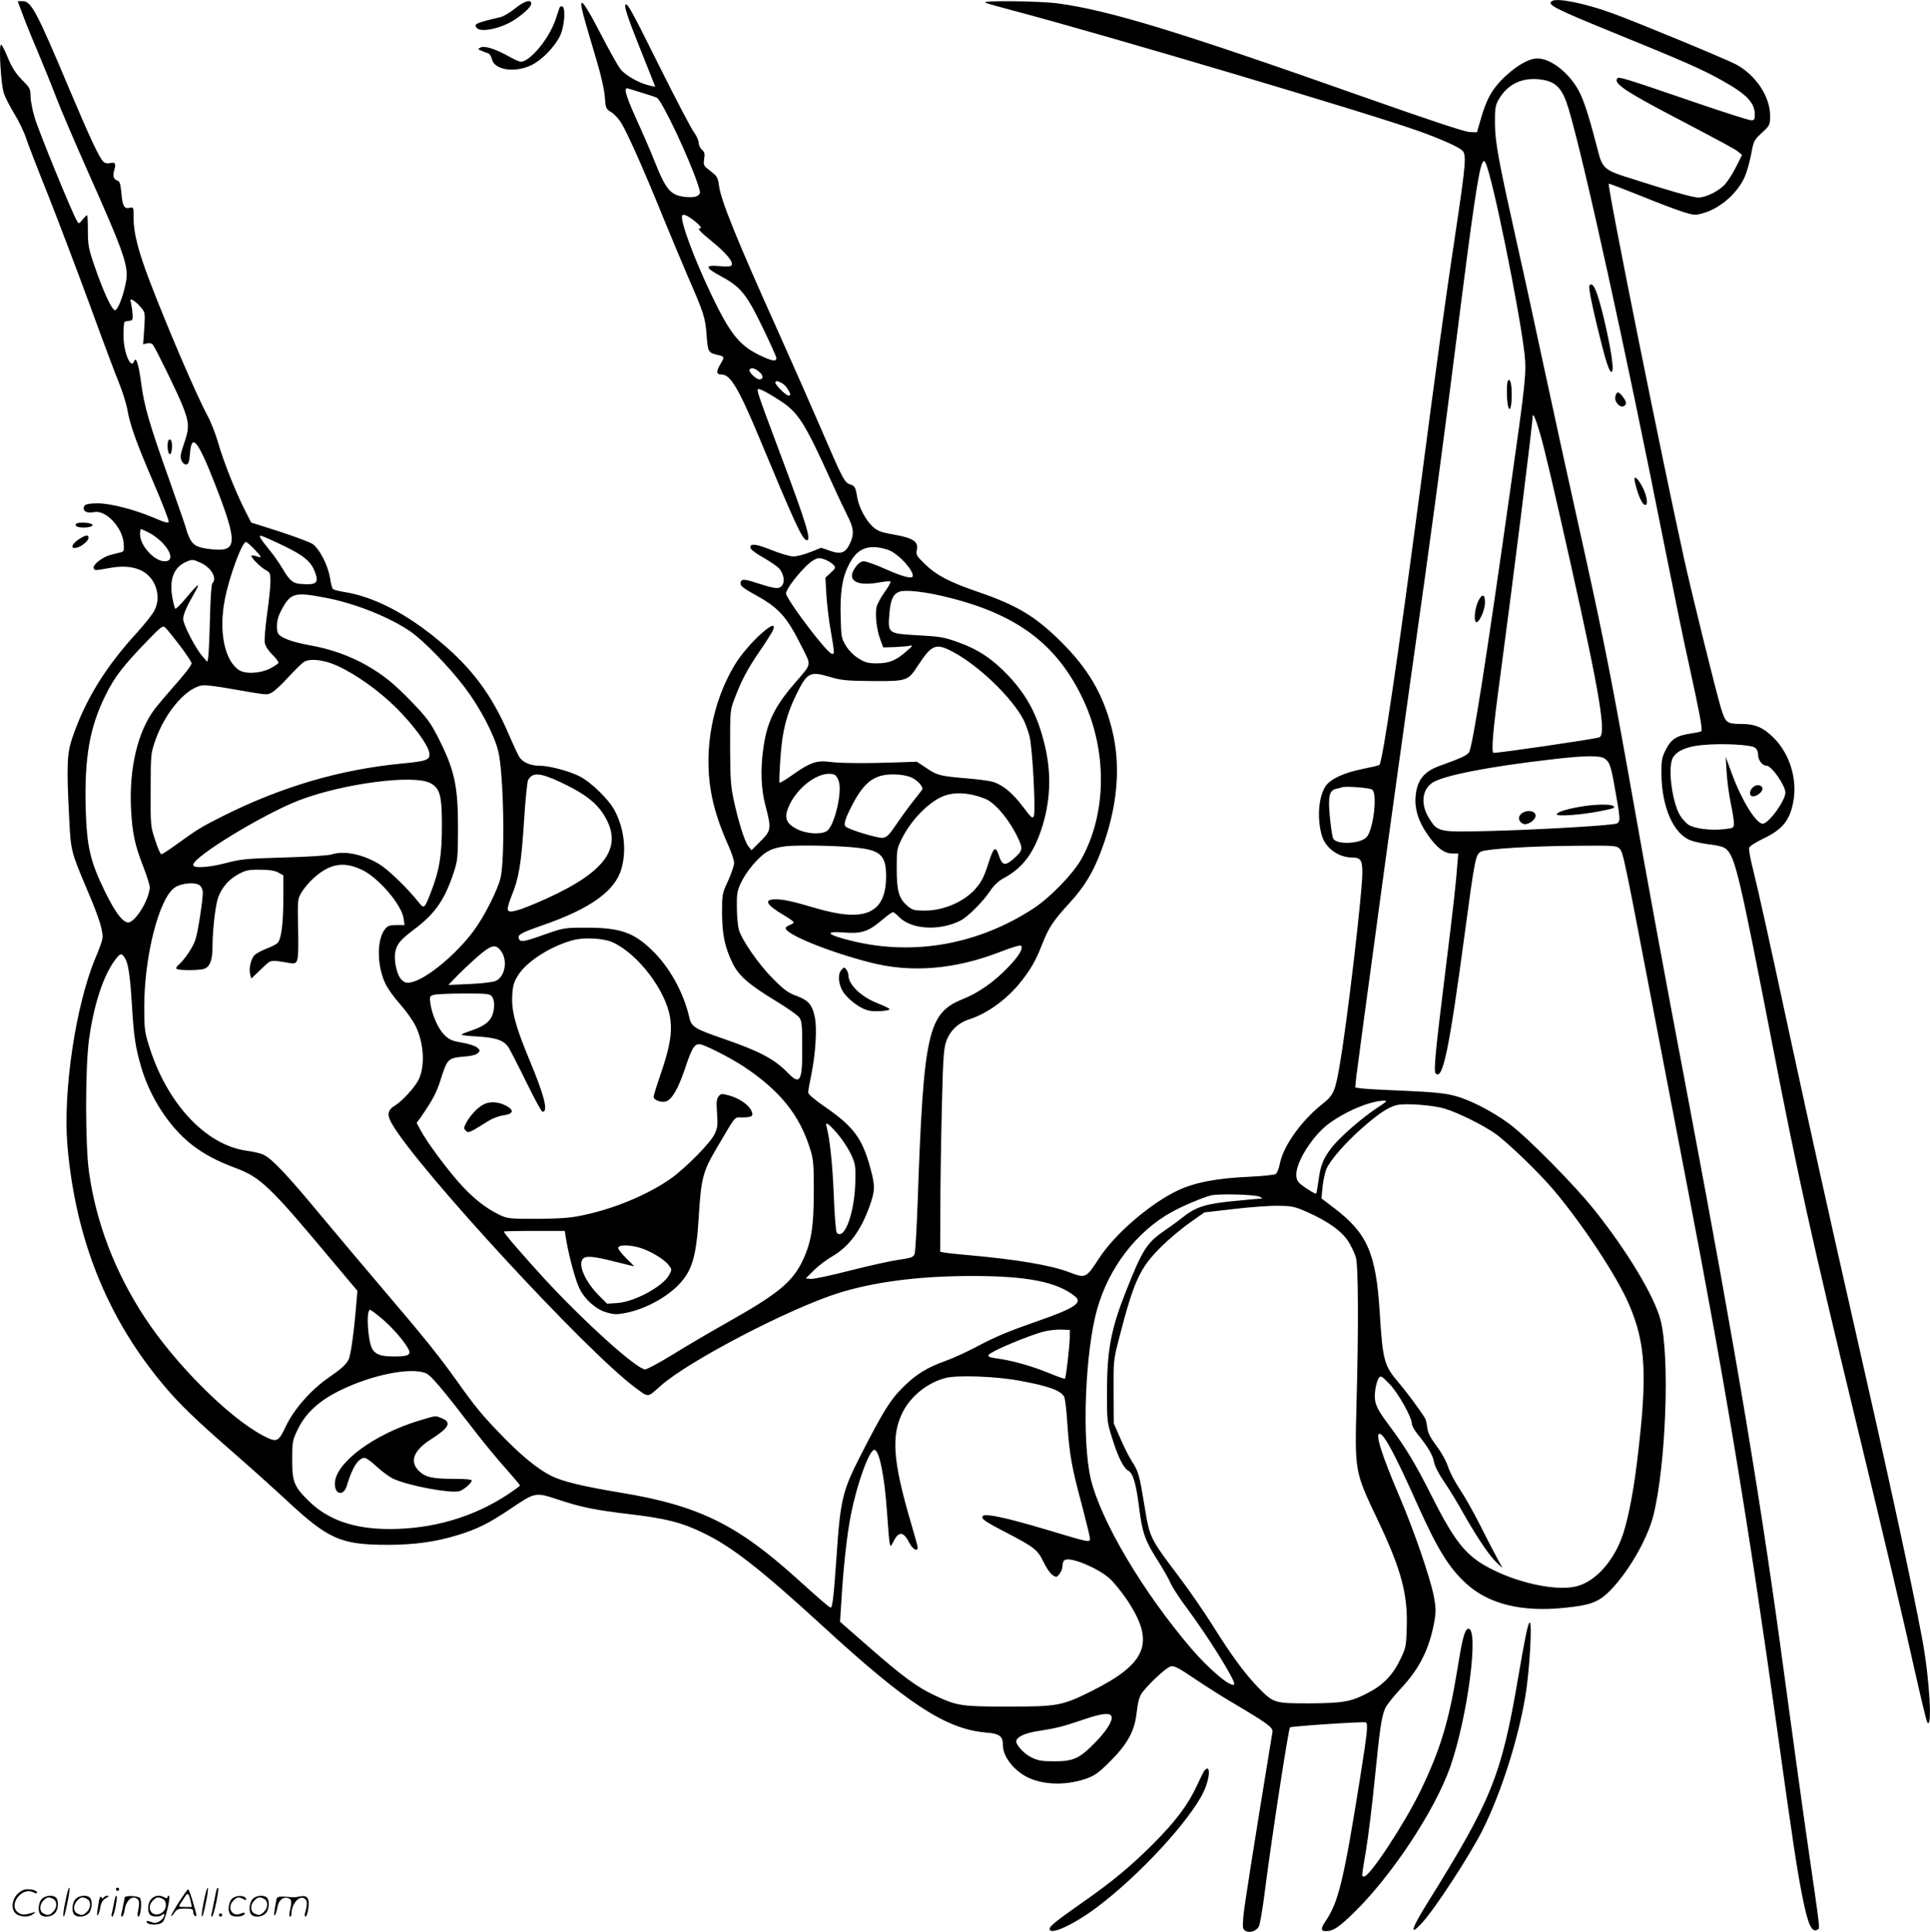 <?xml version="1.0" encoding="UTF-8"?>
<svg xmlns="http://www.w3.org/2000/svg" version="1.0" viewBox="0 0 1198.814 1200.153" preserveAspectRatio="xMidYMid meet">
  <g transform="translate(-0.005,1200.711) scale(0.1,-0.1)" fill="#000000" stroke="none">
    <path d="M9641 12001 c-34 -22 8 -44 365 -190 455 -185 573 -237 698 -308 147 -83 196 -135 196 -208 0 -30 -3 -35 -23 -35 -13 0 -170 50 -348 111 -437 150 -472 160 -482 150 -29 -29 47 -81 353 -241 316 -166 375 -198 399 -217 l22 -18 -35 -70 c-19 -39 -49 -86 -66 -107 -37 -45 -121 -88 -171 -88 -34 0 -175 40 -464 133 -110 35 -134 57 -155 141 -50 195 -84 307 -113 368 -56 121 -179 222 -267 222 -51 0 -123 -40 -199 -110 -78 -73 -115 -135 -151 -259 l-26 -90 -45 2 c-29 0 -253 75 -659 218 -1151 407 -1580 538 -1900 581 -113 15 -475 19 -450 5 8 -5 87 -27 175 -50 578 -153 2204 -636 2520 -749 131 -47 242 -96 267 -119 28 -25 24 -77 -41 -511 -65 -429 -112 -773 -220 -1597 -140 -1057 -233 -1691 -253 -1710 -2 -3 -49 -14 -104 -25 -119 -24 -201 -63 -231 -108 -43 -66 -53 -198 -23 -304 22 -78 102 -137 186 -138 57 0 67 -16 66 -103 -3 -140 -92 -902 -138 -1172 -30 -179 -39 -201 -112 -258 -131 -105 -242 -262 -262 -369 -6 -29 -17 -58 -25 -64 -8 -6 -84 -14 -172 -18 -197 -9 -332 -35 -438 -85 -170 -81 -388 -268 -486 -418 -84 -129 -84 -129 -192 -88 -115 43 -324 78 -627 105 -69 6 -135 13 -147 16 l-23 4 1 258 c0 141 4 421 9 622 7 298 11 375 25 420 22 70 74 122 147 145 109 35 228 121 312 224 67 83 98 136 140 243 39 101 68 145 171 257 91 100 141 183 190 309 107 279 131 537 71 773 -54 213 -146 371 -315 539 -160 159 -274 227 -519 311 -175 60 -256 103 -324 169 -56 54 -59 60 -53 92 10 51 -22 72 -142 94 -82 14 -102 22 -133 50 -41 37 -85 120 -95 179 -11 67 -15 73 -45 83 -36 13 -45 32 -183 352 -58 135 -178 407 -267 605 -256 569 -354 812 -364 900 -4 36 -12 55 -29 70 -13 11 -34 28 -47 38 -19 16 -21 25 -16 58 5 32 2 42 -14 56 -11 10 -20 29 -20 43 0 14 -14 45 -31 68 -17 23 -111 203 -209 399 -180 362 -203 403 -215 391 -9 -9 14 -80 87 -263 33 -82 69 -172 79 -198 l19 -49 -32 7 c-62 12 -155 64 -184 103 -16 20 -72 120 -124 221 -96 185 -130 231 -116 156 7 -37 32 -123 101 -355 20 -69 40 -157 42 -197 5 -69 7 -73 39 -92 18 -11 45 -39 60 -63 38 -59 144 -297 263 -591 55 -134 125 -301 156 -373 97 -222 106 -251 114 -357 7 -103 11 -111 61 -123 52 -12 52 -12 25 -59 -29 -48 -26 -65 10 -65 52 0 106 -92 231 -392 214 -515 265 -627 292 -636 36 -11 5 91 -168 553 -137 366 -143 385 -129 385 16 0 69 -29 142 -77 105 -69 149 -139 304 -482 41 -91 88 -191 104 -222 41 -79 46 -116 21 -173 -29 -64 -56 -75 -126 -51 l-55 19 -68 -27 c-38 -15 -85 -27 -105 -27 -20 0 -81 18 -136 40 -99 40 -136 43 -130 12 2 -9 36 -35 76 -57 40 -23 84 -52 98 -66 33 -33 42 -89 19 -113 -20 -20 -41 -17 -157 20 -81 27 -98 25 -98 -6 0 -13 24 -31 78 -61 162 -88 207 -138 307 -339 55 -110 59 -93 -50 -219 -124 -144 -172 -242 -194 -406 -18 -130 -14 -249 14 -354 37 -141 36 -154 -31 -220 l-56 -56 -19 24 c-23 28 -61 148 -91 286 -19 87 -22 131 -23 330 0 229 0 230 29 305 42 111 81 184 151 286 35 50 70 106 80 123 64 124 -151 -66 -234 -207 -136 -229 -190 -519 -145 -781 17 -102 53 -213 108 -336 20 -44 36 -93 36 -109 0 -16 -17 -65 -37 -110 -37 -80 -38 -83 -38 -201 1 -135 17 -212 66 -313 38 -77 102 -133 274 -237 66 -40 128 -84 139 -98 16 -22 19 -45 19 -183 2 -214 -13 -241 -88 -163 -84 86 -172 133 -390 209 -196 68 -210 76 -225 143 -36 153 -124 310 -232 413 -113 109 -198 138 -403 138 -139 0 -141 0 -261 -42 -133 -47 -152 -50 -161 -26 -9 24 12 36 150 84 294 102 448 212 487 350 33 113 17 251 -42 362 -37 70 -147 177 -219 213 -63 32 -187 65 -246 65 -57 0 -104 20 -127 54 -9 15 -39 79 -66 142 -105 244 -228 410 -430 578 -204 171 -408 276 -589 305 -36 6 -68 14 -73 19 -5 5 -13 35 -18 68 -13 81 -66 183 -109 212 -19 12 -113 47 -208 78 l-173 55 -44 87 c-58 117 -129 296 -162 412 -15 52 -44 126 -65 165 -70 129 -254 560 -360 838 -70 183 -99 298 -99 386 0 72 0 73 -24 67 -34 -8 -45 10 -52 92 -5 56 -11 73 -24 77 -25 8 -31 28 -20 66 12 40 5 51 -26 43 -14 -4 -31 -1 -40 7 -25 21 -83 144 -213 452 -205 487 -237 547 -291 547 l-30 0 27 -72 c14 -40 57 -147 96 -238 38 -91 91 -221 117 -290 26 -69 113 -271 192 -450 236 -530 260 -600 239 -702 -18 -89 -50 -168 -67 -168 -19 0 -73 118 -127 275 -37 108 -41 130 -41 218 0 53 -2 97 -5 97 -3 0 -16 -12 -28 -27 -22 -27 -23 -28 -35 -8 -28 44 -240 563 -263 643 -14 46 -25 106 -25 132 0 44 -4 52 -54 102 -40 41 -61 75 -87 136 -18 45 -37 82 -42 82 -16 0 -1 -248 17 -302 9 -27 39 -84 66 -129 27 -44 59 -110 71 -147 12 -37 75 -200 140 -362 64 -162 180 -468 258 -680 77 -212 158 -428 180 -481 21 -52 44 -124 51 -160 17 -100 54 -205 162 -456 55 -128 98 -239 96 -247 -2 -11 -24 -5 -96 26 -115 49 -266 88 -342 88 -71 0 -90 -7 -90 -30 0 -23 24 -32 67 -24 71 13 173 -95 181 -192 4 -44 2 -53 -14 -57 -11 -3 -41 -10 -67 -17 -51 -14 -112 -61 -105 -82 6 -16 5 -16 102 1 137 25 236 -12 277 -103 24 -53 24 -110 -1 -160 -11 -23 -60 -85 -109 -139 -197 -215 -322 -419 -402 -654 -33 -98 -36 -172 -19 -503 10 -199 12 -205 110 -437 79 -185 105 -269 95 -313 -3 -16 -21 -65 -40 -109 -124 -293 -205 -832 -176 -1171 50 -580 247 -1072 599 -1490 98 -117 203 -218 442 -426 102 -89 241 -214 310 -278 269 -252 345 -286 640 -286 162 0 301 19 435 61 123 38 190 72 325 162 155 105 155 105 297 58 145 -48 230 -65 448 -91 219 -26 316 -50 443 -111 181 -85 360 -224 747 -579 532 -489 770 -644 1017 -666 89 -7 108 -22 108 -82 0 -71 76 -164 167 -203 102 -43 238 -43 360 2 47 18 74 38 143 108 107 108 149 187 161 303 5 50 15 90 28 111 30 48 154 165 183 172 21 5 49 -9 149 -77 68 -46 180 -117 249 -157 204 -121 238 -146 234 -173 -122 -746 -176 -1087 -181 -1149 -5 -71 -4 -78 15 -88 26 -14 67 0 82 29 6 12 23 108 36 213 42 330 147 1013 157 1023 7 7 455 37 470 31 16 -6 11 -58 -34 -340 -101 -636 -135 -777 -214 -893 -32 -46 -32 -64 -1 -64 47 0 80 22 174 113 237 231 505 637 600 907 110 314 183 882 109 858 -20 -7 -35 -67 -67 -266 -51 -311 -105 -488 -225 -737 -99 -205 -316 -535 -351 -535 -17 0 -19 -18 11 162 14 84 39 286 55 450 32 317 41 377 64 432 8 19 52 75 99 125 117 125 178 250 208 423 9 56 8 82 -5 150 -24 119 -122 404 -211 613 -112 262 -154 395 -126 395 28 0 98 -132 237 -443 124 -276 194 -390 304 -490 140 -126 344 -176 610 -148 149 15 202 33 263 89 118 110 248 329 287 484 78 314 103 984 45 1213 -38 148 -206 428 -411 685 -126 158 -415 450 -527 534 -107 79 -248 152 -343 176 -60 16 -135 23 -314 31 -129 5 -250 12 -269 15 l-33 5 6 62 c7 59 56 424 181 1342 30 220 102 735 159 1145 128 903 194 1400 281 2085 106 841 140 1069 164 1113 7 13 10 13 19 -4 41 -79 211 -913 242 -1188 12 -114 7 -165 -86 -821 -153 -1084 -237 -1617 -259 -1651 -13 -20 -48 -36 -181 -84 -99 -35 -142 -89 -151 -190 -7 -75 16 -152 70 -231 56 -84 107 -124 156 -124 l39 0 -5 -60 c-8 -114 -24 -261 -73 -655 -65 -525 -76 -638 -62 -652 44 -44 84 149 182 882 61 455 66 480 100 497 37 17 309 34 592 36 236 2 248 1 268 -18 23 -23 29 -55 225 -1080 70 -363 158 -822 196 -1020 237 -1231 382 -2109 559 -3380 96 -688 123 -869 156 -1032 35 -176 58 -225 94 -203 15 10 20 -30 -64 550 -36 250 -99 709 -141 1020 -144 1074 -293 1969 -594 3565 -175 925 -243 1295 -376 2045 -118 660 -168 908 -320 1590 -57 256 -147 668 -200 915 -53 248 -129 599 -170 780 -117 525 -138 636 -139 755 -1 85 3 112 18 140 57 107 157 153 282 131 83 -15 121 -58 157 -178 96 -320 358 -1514 596 -2716 56 -280 125 -620 156 -755 61 -278 82 -389 73 -397 -3 -4 -34 -10 -67 -15 -85 -12 -121 -35 -153 -99 -25 -48 -28 -66 -28 -145 1 -211 74 -380 183 -420 23 -9 77 -20 120 -25 52 -6 86 -16 99 -28 56 -50 82 -159 283 -1193 167 -859 250 -1235 525 -2370 186 -770 284 -1185 370 -1570 34 -151 66 -282 70 -290 35 -63 16 273 -31 520 -62 333 -212 1023 -424 1954 -148 650 -271 1207 -391 1761 -144 668 -201 925 -234 1057 -17 66 -28 128 -25 138 4 11 39 34 83 55 127 60 172 117 193 242 22 137 -26 289 -123 386 -65 65 -115 87 -205 87 -87 0 -95 7 -123 98 -28 91 -180 705 -229 927 -139 628 -479 2320 -468 2331 2 2 91 -32 198 -75 107 -44 227 -89 266 -101 68 -21 75 -21 125 -6 104 30 208 121 255 223 13 29 31 92 40 140 16 85 17 89 67 135 51 48 51 48 51 110 -1 118 -91 251 -213 316 -65 34 -625 266 -767 317 -167 61 -344 97 -374 76z m-5651 -571 c41 -12 82 -26 90 -30 31 -15 201 -375 255 -539 17 -53 17 -55 -1 -69 -13 -9 -35 -12 -71 -9 -99 10 -125 40 -201 232 -22 55 -72 171 -112 258 -66 147 -79 196 -47 184 6 -2 46 -14 87 -27z m340 -809 c19 -17 29 -30 23 -31 -26 0 -11 -17 72 -85 88 -72 132 -126 119 -146 -5 -8 -28 -10 -75 -5 -94 8 -91 -9 11 -64 119 -64 157 -110 255 -313 46 -95 85 -181 87 -192 4 -28 -29 -22 -115 21 -117 59 -175 134 -287 367 -109 228 -195 461 -183 494 6 16 43 -3 93 -46z m-3455 -523 c27 -32 27 -34 21 -131 l-7 -99 24 6 c15 3 29 1 36 -8 17 -20 154 -301 184 -377 43 -107 44 -140 11 -235 -24 -70 -26 -86 -16 -109 8 -17 19 -25 30 -23 13 2 18 17 22 67 10 131 49 83 155 -188 142 -365 140 -422 -13 -407 -92 9 -120 22 -143 67 -10 21 -19 43 -19 49 0 5 -47 142 -104 303 -130 365 -161 471 -180 621 -15 111 -31 161 -43 129 -20 -55 -66 57 -66 159 0 43 3 81 6 85 4 3 17 6 29 7 20 1 23 6 22 36 -1 19 -5 50 -9 69 -7 31 -7 33 12 22 12 -6 33 -25 48 -43z m3841 -401 c27 -23 27 -47 0 -47 -19 0 -68 48 -61 60 10 16 32 11 61 -13z m137 -68 c13 -6 31 -23 40 -39 20 -34 21 -40 4 -40 -17 0 -89 74 -81 83 9 9 9 9 37 -4z m4712 -312 c30 -102 82 -325 190 -807 184 -823 225 -1070 178 -1084 -38 -12 -614 -96 -655 -96 -17 0 -5 139 42 485 77 575 199 1550 200 1605 1 28 20 -17 45 -103z m-8644 -617 c114 -59 183 -180 102 -180 -64 0 -153 97 -153 167 0 18 2 33 5 33 3 0 24 -9 46 -20z m844 -85 c124 -61 166 -96 191 -160 26 -70 12 -83 -86 -76 -50 3 -71 21 -114 94 -21 35 -58 89 -83 118 -24 30 -49 62 -54 72 -9 17 -8 18 13 12 12 -4 73 -31 133 -60z m-187 -18 c49 -50 52 -60 16 -46 -15 5 -29 7 -32 4 -8 -8 58 -74 91 -91 24 -13 27 -20 27 -69 0 -30 -9 -121 -21 -202 -11 -81 -18 -163 -14 -181 4 -20 22 -48 46 -71 21 -21 39 -44 39 -50 0 -6 -23 -22 -52 -37 -62 -31 -153 -36 -193 -10 -90 59 -127 239 -89 436 26 139 107 360 132 360 4 0 27 -19 50 -43z m3953 -12 c61 -31 139 -118 139 -155 0 -22 -58 -8 -166 40 -62 28 -124 50 -138 50 -15 0 -33 -11 -45 -27 -71 -89 -8 -133 149 -103 29 5 56 7 61 5 4 -3 -12 -33 -36 -66 -24 -33 -47 -76 -51 -96 -9 -49 2 -141 24 -199 l18 -49 70 2 c38 2 80 5 94 8 22 5 21 1 -15 -30 -68 -61 -112 -79 -187 -79 -56 0 -74 5 -114 30 -30 18 -60 48 -79 78 -28 47 -30 56 -33 172 -5 160 9 252 51 333 41 83 94 115 173 108 29 -3 67 -13 85 -22z m-398 -58 c18 -8 38 -22 46 -31 13 -15 11 -20 -19 -47 l-33 -31 6 -106 c4 -59 15 -159 27 -222 24 -140 25 -151 5 -144 -35 14 -256 304 -282 370 -10 26 115 181 172 212 26 15 39 15 78 -1z m-3887 -16 c66 -30 105 -96 73 -128 -6 -6 -12 -91 -15 -224 -3 -118 -8 -225 -11 -239 l-5 -25 -33 38 c-41 47 -118 196 -117 228 0 29 19 73 68 159 44 75 29 67 -52 -30 -31 -38 -61 -67 -65 -65 -4 3 -12 36 -19 73 -19 112 10 184 85 218 39 17 42 17 91 -5z m4650 -217 c424 -106 669 -291 829 -626 154 -322 151 -713 -8 -998 -52 -92 -191 -236 -295 -305 -343 -225 -744 -297 -1127 -204 -155 37 -183 63 -55 53 107 -9 153 5 232 72 35 30 68 54 74 54 6 0 21 -12 35 -26 75 -82 255 -93 387 -25 46 24 142 121 185 187 21 31 49 58 79 74 117 63 183 148 235 300 58 173 66 347 23 526 -44 185 -108 307 -226 433 -96 102 -188 164 -312 208 -86 31 -113 36 -245 43 -192 11 -192 11 -183 130 7 89 22 124 59 140 36 16 170 1 313 -36z m-3871 -1 c178 -34 388 -117 520 -206 84 -57 245 -222 343 -352 94 -124 183 -295 207 -395 34 -142 43 -665 14 -788 -18 -75 -102 -241 -167 -328 -110 -149 -298 -303 -390 -320 -26 -5 -38 -2 -57 16 -29 27 -49 114 -40 170 9 52 31 78 121 146 125 94 186 181 240 344 27 81 28 93 29 280 0 269 -21 365 -128 574 -43 84 -68 117 -154 207 -119 123 -179 171 -288 234 -105 59 -223 101 -354 124 -111 20 -184 48 -195 76 -12 32 -6 87 15 128 62 122 83 129 284 90z m-909 -295 c41 -54 74 -104 74 -111 0 -14 -39 -64 -131 -168 -36 -41 -79 -92 -96 -114 -107 -140 -162 -370 -149 -625 8 -149 23 -221 76 -357 22 -56 40 -114 40 -127 0 -64 -70 -189 -120 -216 -35 -19 -85 40 -156 184 -95 195 -115 282 -122 529 -7 312 25 494 122 692 57 116 110 185 269 349 75 78 88 87 102 76 9 -8 50 -58 91 -112z m4800 -39 c161 -84 372 -287 443 -426 11 -23 28 -68 36 -100 18 -67 39 -460 27 -494 -8 -20 -14 -15 -70 59 -63 83 -120 130 -181 151 -19 6 -87 16 -150 21 -183 16 -198 19 -264 64 l-62 41 -115 -4 c-191 -7 -361 -6 -427 3 -79 11 -124 -5 -229 -80 -42 -30 -79 -52 -82 -49 -3 2 0 74 6 159 12 167 38 268 103 398 62 125 82 136 196 102 80 -24 105 -26 273 -28 215 -1 220 0 285 101 82 125 109 136 211 82z m-3821 -88 c118 -54 262 -157 370 -265 104 -105 191 -222 201 -273 9 -46 -12 -55 -167 -69 -384 -37 -747 -143 -1111 -325 -134 -67 -165 -86 -289 -176 -48 -35 -91 -63 -97 -63 -5 0 -23 39 -38 88 -29 86 -29 90 -28 312 0 219 1 227 28 305 64 186 206 345 307 345 20 0 90 -9 156 -21 241 -42 231 -41 262 -24 16 8 62 51 103 96 40 44 84 87 98 95 38 22 124 12 205 -25z m8803 -507 c14 -9 22 -24 22 -42 0 -37 26 -72 54 -72 30 0 116 -123 116 -167 0 -50 -104 -193 -141 -193 -41 0 -131 146 -190 307 l-40 108 6 -95 c3 -52 14 -137 25 -189 11 -52 20 -109 20 -126 0 -32 -1 -32 -59 -39 -86 -10 -186 3 -224 28 -17 12 -41 39 -53 60 -51 90 -76 307 -41 359 28 43 90 68 186 76 118 11 290 2 319 -15z m-930 -70 c31 -22 39 -44 67 -208 35 -197 35 -193 -22 -200 -99 -13 -538 -37 -783 -42 -293 -7 -301 -5 -353 79 -54 86 -45 178 21 222 67 44 352 100 737 144 210 25 304 26 333 5z m-6480 -149 c159 -76 231 -135 281 -232 98 -193 -34 -346 -449 -521 -115 -48 -158 -58 -166 -37 -3 8 8 47 24 87 45 108 60 200 77 463 8 130 20 245 25 255 27 51 74 48 208 -15z m1696 49 c8 -3 20 -21 26 -40 23 -68 -27 -277 -73 -309 -35 -24 -124 -19 -184 10 -67 34 -82 67 -59 129 51 133 203 243 290 210z m492 -25 c30 -18 54 -46 54 -63 0 -3 -21 -31 -47 -63 -26 -32 -75 -98 -109 -148 -52 -77 -65 -90 -92 -93 -30 -3 -205 50 -228 69 -16 13 -5 49 40 136 80 153 147 197 284 188 41 -3 76 -12 98 -26z m-3001 -28 c58 -32 70 -76 70 -261 0 -184 -15 -277 -65 -407 -44 -115 -45 -115 -82 -68 -68 85 -176 189 -232 227 -102 66 -225 93 -306 67 -20 -7 -150 -15 -295 -19 -235 -7 -269 -10 -359 -34 -111 -29 -206 -35 -206 -12 0 50 433 314 657 401 274 105 716 163 818 106z m5849 -40 c32 -27 8 -236 -32 -291 -34 -45 -189 -54 -211 -12 -5 9 -14 67 -20 128 -13 130 -5 171 37 180 15 3 32 8 37 10 23 9 175 -3 189 -15z m-2482 -32 c29 -6 69 -20 88 -29 63 -33 147 -137 196 -245 29 -62 26 -74 -31 -124 -52 -45 -70 -41 -90 20 -21 63 -33 55 -65 -46 -29 -89 -43 -116 -82 -161 -70 -79 -197 -134 -312 -134 -66 0 -78 3 -107 27 -55 47 -69 91 -69 232 0 118 1 126 31 186 61 124 179 241 272 271 53 16 102 17 169 3z m-704 -330 c136 -17 168 -52 166 -185 -4 -223 -134 -279 -439 -188 -140 41 -196 54 -247 54 -78 0 -59 -34 55 -101 31 -18 57 -37 57 -42 0 -4 -11 -12 -25 -17 -14 -5 -25 -14 -25 -19 0 -38 267 -147 520 -212 259 -68 532 -45 817 66 66 26 120 42 125 37 16 -16 -12 -64 -80 -134 -87 -91 -182 -158 -282 -198 -217 -88 -243 -204 -280 -1263 -6 -163 -14 -308 -19 -320 -8 -21 -20 -25 -97 -36 -49 -7 -185 -37 -303 -67 -117 -30 -227 -54 -245 -52 l-31 3 50 50 c28 28 81 68 118 89 100 59 173 156 227 306 36 98 37 130 6 241 -50 185 -104 257 -282 380 -65 45 -104 78 -104 89 0 10 9 61 20 113 26 129 36 288 21 356 -16 77 -40 104 -113 131 -52 19 -77 37 -144 104 -91 91 -198 245 -215 309 -6 23 -12 85 -12 137 -1 82 2 102 24 150 35 74 110 164 165 196 30 18 67 28 117 34 84 9 350 3 455 -11z m-3089 -136 c103 -49 247 -218 258 -302 l6 -41 -51 0 c-42 0 -54 -4 -71 -26 -51 -64 -50 -225 2 -336 13 -29 54 -87 91 -128 37 -41 80 -102 97 -136 53 -108 61 -252 18 -337 -25 -48 -100 -130 -145 -158 -48 -29 -52 -58 -18 -116 162 -279 1204 -1409 1508 -1635 88 -65 74 -66 161 11 178 156 794 477 1103 575 224 70 502 106 832 106 341 0 528 -37 638 -127 48 -38 -3 -73 -218 -148 -198 -69 -272 -100 -395 -165 -60 -32 -144 -70 -185 -85 -119 -42 -189 -85 -270 -165 -80 -79 -123 -149 -263 -422 -114 -223 -127 -276 -151 -633 -17 -244 -25 -315 -36 -315 -8 0 -58 43 -220 189 -365 329 -608 447 -1085 525 -234 39 -364 70 -432 105 -81 40 -188 128 -303 247 -124 128 -168 181 -280 339 -116 162 -201 268 -450 560 -108 127 -286 338 -396 470 -211 255 -305 354 -357 378 -18 9 -65 20 -105 25 -256 36 -498 297 -608 657 -25 80 -28 105 -28 235 0 315 91 673 188 742 40 30 135 37 159 13 9 -9 17 -28 17 -43 -1 -52 -29 -238 -45 -289 -14 -48 -69 -129 -108 -162 -9 -7 -14 -17 -11 -22 6 -10 116 -12 164 -3 42 9 60 51 60 141 1 106 17 248 34 301 22 64 67 117 130 150 43 23 63 27 131 26 56 0 90 -5 113 -17 l32 -18 0 -137 c0 -160 -12 -257 -35 -282 -9 -10 -43 -27 -76 -39 -33 -13 -66 -32 -74 -45 -20 -30 -29 -79 -21 -112 l7 -26 60 57 c66 63 52 60 174 40 59 -10 60 -5 57 205 -4 188 -4 190 21 233 14 24 46 62 70 84 104 96 190 111 306 56z m1561 -452 c154 -72 325 -297 352 -464 15 -93 0 -182 -57 -349 -25 -72 -45 -137 -45 -145 0 -19 44 -37 75 -29 37 9 78 79 120 205 41 123 57 151 89 151 28 0 193 -84 279 -141 224 -150 343 -299 409 -509 21 -68 23 -94 23 -265 0 -220 -16 -317 -70 -431 -64 -133 -155 -207 -470 -384 -110 -62 -264 -153 -343 -202 -78 -48 -153 -88 -165 -88 -50 0 -369 286 -619 556 -133 145 -258 289 -258 300 0 2 85 4 189 4 l189 0 11 -67 c18 -102 58 -248 82 -294 33 -66 102 -127 166 -145 47 -14 65 -14 117 -4 120 23 251 93 331 175 84 87 110 174 125 418 15 247 26 287 115 437 120 204 105 185 155 185 63 0 74 9 55 46 -20 37 -76 74 -138 91 -45 12 -50 11 -64 -7 -12 -16 -14 -38 -9 -103 5 -70 3 -91 -14 -128 -24 -54 -176 -209 -272 -278 -146 -103 -361 -192 -563 -232 -66 -14 -138 -18 -270 -19 -174 0 -182 1 -235 26 -88 43 -172 111 -256 208 -89 103 -191 243 -230 314 l-26 48 29 40 c66 95 95 149 118 222 45 141 45 141 159 151 36 3 66 11 75 21 15 15 14 18 -6 35 -13 10 -56 24 -95 30 -62 11 -78 18 -109 49 -38 38 -76 125 -86 197 -5 41 -4 43 23 51 16 4 100 8 187 8 145 0 160 -2 173 -19 18 -25 18 -77 0 -121 -17 -39 -57 -67 -131 -91 -27 -9 -54 -20 -58 -24 -4 -4 38 -9 95 -12 121 -7 169 -24 198 -70 11 -18 61 -115 110 -215 49 -101 94 -183 100 -183 37 0 12 99 -82 324 -88 212 -112 305 -106 402 4 61 10 81 38 125 54 84 198 176 334 214 72 21 198 14 256 -14z m-698 -52 c43 -58 26 -159 -33 -186 -15 -7 -87 -16 -160 -19 l-134 -6 55 57 c30 31 89 86 130 122 82 71 109 77 142 32z m-2337 -42 c22 -34 33 -109 45 -302 12 -193 21 -251 56 -374 55 -189 172 -371 311 -482 78 -61 157 -104 281 -150 148 -55 214 -118 573 -548 l179 -213 -6 -72 c-14 -176 -35 -329 -48 -354 -17 -33 -41 -55 -127 -115 -108 -75 -213 -195 -262 -298 -49 -103 -56 -106 -146 -59 -215 115 -546 447 -735 737 -182 279 -299 584 -343 898 -24 170 -24 649 0 825 30 218 90 399 163 495 31 41 38 43 59 12z m7777 -934 c-98 -65 -232 -183 -281 -246 -53 -69 -69 -111 -81 -204 -6 -42 -12 -79 -15 -81 -3 -3 -31 12 -63 34 -50 34 -57 44 -60 76 -7 78 98 246 199 322 104 78 258 143 343 145 27 1 22 -4 -42 -46z m424 -4 c83 -26 226 -96 308 -152 72 -49 272 -241 365 -351 181 -214 394 -537 469 -711 106 -246 116 -441 51 -975 -26 -216 -63 -396 -100 -488 -61 -155 -174 -269 -286 -292 -117 -25 -327 17 -498 99 -172 82 -241 164 -393 466 -102 202 -160 298 -262 435 -88 117 -99 147 -86 233 4 24 13 53 20 63 13 17 17 14 67 -37 54 -56 139 -207 139 -248 0 -11 16 -39 35 -63 64 -78 95 -132 102 -172 4 -24 27 -71 59 -118 30 -43 84 -131 120 -196 89 -157 165 -270 210 -312 l37 -35 -35 65 c-20 36 -68 130 -108 209 -40 79 -96 178 -125 220 -28 42 -60 103 -70 135 -12 36 -40 88 -72 130 -39 53 -54 81 -58 116 -3 25 -9 50 -13 56 -33 53 -120 170 -162 219 -93 108 -101 137 -120 440 -23 367 -77 490 -283 647 l-79 60 7 72 c4 39 15 89 24 111 25 56 116 161 224 256 97 85 158 127 210 140 54 14 227 1 303 -22z m-3771 -159 c26 -30 61 -84 79 -120 28 -60 31 -72 29 -165 -2 -193 -66 -376 -115 -327 -6 6 -14 103 -19 234 -8 197 -25 352 -45 427 -10 34 13 19 71 -49z m2620 -388 c20 -11 20 -11 0 -12 -11 0 -85 -7 -165 -15 -166 -16 -231 -36 -305 -94 -27 -22 -80 -61 -117 -86 -116 -80 -141 -119 -246 -385 -91 -231 -115 -360 -116 -610 0 -193 0 -196 33 -300 35 -113 70 -184 100 -200 29 -15 48 -82 66 -224 20 -160 36 -207 114 -330 34 -53 71 -118 82 -144 11 -25 55 -94 99 -152 141 -190 310 -463 296 -477 -20 -21 -152 90 -265 221 -302 353 -563 794 -626 1057 -56 240 -35 791 41 1057 73 255 243 476 458 597 69 39 193 91 246 105 48 13 281 6 305 -8z m295 -95 c131 -58 219 -122 258 -187 18 -30 38 -73 44 -95 15 -49 17 -441 4 -905 -11 -427 -12 -423 129 -720 148 -311 190 -465 183 -674 -3 -115 -5 -125 -40 -198 -46 -96 -108 -161 -203 -209 -105 -55 -155 -63 -365 -64 -215 0 -219 1 -315 99 -80 82 -167 200 -280 381 -52 83 -147 221 -212 307 -182 242 -181 239 -214 440 -32 194 -37 213 -79 278 -17 26 -49 90 -71 141 l-41 94 -1 195 c-1 194 -1 196 36 340 91 351 127 429 257 559 47 47 128 115 179 151 l92 65 182 21 c100 12 225 21 277 20 86 -1 103 -5 180 -39z m-4144 -222 c63 -19 152 -72 178 -108 20 -27 20 -28 2 -61 -38 -71 -217 -168 -323 -174 l-62 -4 -49 49 c-88 88 -135 196 -100 231 19 19 66 14 194 -18 66 -16 120 -30 122 -30 2 0 -19 22 -47 49 -28 27 -51 57 -51 65 0 21 68 21 136 1z m-1600 -443 c64 -55 137 -139 162 -188 17 -33 -3 -44 -84 -44 -86 0 -117 10 -140 44 -29 45 -42 246 -15 246 4 0 39 -26 77 -58z m4269 -112 c-1 -54 -23 -252 -30 -258 -2 -3 -48 14 -102 36 -100 41 -219 75 -308 88 -83 11 -85 18 -19 52 78 39 227 98 294 116 30 8 80 14 110 13 l55 -2 0 -45z m-4000 -224 c33 -14 92 -83 322 -382 51 -65 131 -162 178 -214 46 -52 85 -98 85 -101 0 -4 -35 -29 -77 -57 -215 -141 -466 -214 -733 -214 -221 0 -384 57 -503 175 -91 90 -102 117 -102 257 0 109 2 119 33 184 48 102 133 181 264 245 197 97 440 146 533 107z m3685 -46 c182 -33 259 -61 280 -100 6 -10 15 -87 20 -169 13 -190 27 -271 90 -503 27 -104 50 -197 50 -209 0 -26 1 -26 -276 57 -238 71 -372 100 -388 84 -16 -16 7 -33 139 -101 180 -94 201 -110 237 -186 17 -36 42 -72 56 -81 23 -15 26 -15 43 7 11 13 19 36 19 52 0 18 6 32 17 36 42 16 203 -52 275 -116 26 -23 74 -82 107 -131 178 -266 128 -395 -219 -569 -183 -91 -210 -96 -520 -96 -289 0 -316 4 -455 70 -110 51 -200 118 -418 309 l-169 148 7 111 c13 223 36 434 61 557 39 196 114 400 145 400 31 0 64 -169 79 -392 6 -90 13 -174 16 -188 6 -24 6 -24 25 13 33 64 62 60 100 -15 19 -37 49 -52 49 -24 0 7 -18 73 -40 147 -114 386 -126 548 -53 693 51 101 155 184 268 213 72 18 312 10 455 -17z m574 -2086 c10 -25 -31 -91 -102 -163 -97 -99 -134 -116 -252 -116 -81 0 -102 4 -145 25 -48 24 -99 82 -92 104 9 26 59 48 142 60 108 17 149 27 280 72 110 37 160 43 169 18z M1045 9268 c-9 -23 -2 -83 10 -83 14 0 19 75 6 88 -7 7 -12 5 -16 -5z M10886 7114 c-22 -22 -21 -54 3 -54 29 0 65 34 58 53 -8 21 -41 22 -61 1z M9814 6995 c-92 -16 -144 -34 -144 -47 0 -14 145 -4 260 18 95 18 108 23 89 35 -20 12 -122 9 -205 -6z M9451 6953 c-24 -20 -21 -47 8 -63 27 -14 83 24 79 53 -4 29 -55 35 -87 10z M5226 5981 c-26 -29 -17 -100 19 -147 36 -46 99 -91 146 -104 39 -11 142 -3 134 9 -2 4 -35 20 -73 35 -103 40 -182 116 -182 174 0 10 -6 26 -13 36 -12 16 -14 16 -31 -3z M2995 5141 c-35 -21 -79 -70 -101 -113 -14 -27 -14 -32 -1 -45 16 -17 19 -16 141 60 25 16 67 32 93 35 64 9 69 33 14 61 -50 26 -107 27 -146 2z M2611 3184 c-287 -85 -531 -266 -531 -395 0 -68 54 -78 74 -13 34 115 72 174 111 174 10 0 45 -25 78 -57 34 -31 80 -64 103 -74 96 -43 349 -90 406 -76 27 7 78 50 78 67 0 6 -41 10 -112 10 -134 0 -177 10 -218 51 -57 58 -30 127 78 195 111 71 129 104 67 130 -42 17 -33 18 -134 -12z M3200 11955 c-30 -25 -71 -49 -90 -54 -154 -36 -169 -43 -149 -67 27 -32 159 -2 241 54 61 42 98 79 98 97 0 29 -45 15 -100 -30z M3475 11958 c-2 -7 -13 -40 -24 -72 -36 -105 -129 -227 -196 -258 -19 -9 -35 -4 -97 30 -86 48 -151 67 -175 53 -16 -8 -15 -10 7 -19 14 -6 32 -13 42 -16 9 -2 19 -19 23 -35 15 -69 143 -89 247 -38 66 33 144 113 178 184 26 55 35 173 13 180 -7 3 -15 -1 -18 -9z M9875 10193 c9 -68 81 -366 106 -441 16 -47 24 -61 32 -53 14 14 -10 161 -53 340 -35 143 -57 201 -77 201 -12 0 -14 -9 -8 -47z M9367 9643 c-9 -8 -9 -110 -1 -153 11 -51 24 -15 24 65 0 68 -9 102 -23 88z M10034 9544 c-8 -31 25 -70 50 -61 22 9 20 29 -5 61 -26 33 -37 33 -45 0z M10155 9013 c20 -85 46 -143 65 -143 19 0 10 57 -17 110 -32 61 -58 80 -48 33z M470 8745 c0 -16 62 -21 95 -9 27 11 -3 24 -52 24 -32 0 -43 -4 -43 -15z M487 8655 c-45 -31 -51 -61 -9 -50 31 8 72 42 72 62 0 20 -21 16 -63 -12z M9180 8268 c-22 -49 -27 -132 -7 -126 20 6 51 79 51 122 1 55 -20 57 -44 4z M9499 1925 c-11 -17 -28 -101 -69 -340 -104 -609 -163 -757 -563 -1399 -100 -160 -115 -212 -38 -129 82 87 298 419 380 581 112 223 219 555 265 827 28 163 46 494 25 460z M7482 1008 c-6 -7 -26 -48 -46 -91 -55 -120 -130 -221 -271 -363 -141 -141 -256 -237 -447 -370 -166 -117 -198 -143 -198 -161 0 -41 147 26 288 131 265 197 587 546 670 725 39 84 42 174 4 129z M406 194 c-10 -47 -15 -88 -12 -91 5 -6 9 7 30 110 7 37 10 67 6 67 -4 0 -15 -39 -24 -86z M720 270 c0 -5 5 -10 10 -10 6 0 10 5 10 10 0 6 -4 10 -10 10 -5 0 -10 -4 -10 -10z M1266 194 c-10 -47 -15 -88 -12 -91 5 -6 9 7 30 110 7 37 10 67 6 67 -4 0 -15 -39 -24 -86z M1346 269 c-3 -8 -10 -41 -16 -74 -6 -33 -14 -68 -16 -77 -3 -10 -1 -18 3 -18 10 0 46 171 38 178 -2 3 -7 -1 -9 -9z M109 241 c-38 -38 -41 -101 -7 -125 29 -20 79 -20 104 0 18 14 18 15 1 10 -53 -17 -69 -17 -92 -2 -69 45 21 166 94 126 12 -6 21 -7 21 -1 0 12 -25 21 -62 21 -19 0 -39 -10 -59 -29z M1110 189 c-28 -45 -49 -83 -47 -85 2 -3 12 7 21 21 14 21 24 25 66 25 43 0 50 -3 50 -19 0 -11 5 -23 10 -26 6 -3 10 -3 10 1 0 20 -44 164 -51 164 -4 0 -30 -37 -59 -81z m75 4 l7 -33 -42 0 c-42 0 -42 0 -28 23 8 12 21 32 29 44 15 25 22 18 34 -34z M260 210 c-22 -22 -27 -79 -8 -98 19 -19 66 -14 88 8 22 22 27 79 8 98 -19 19 -66 14 -88 -8z m71 0 c25 -14 25 -54 -1 -80 -23 -23 -33 -24 -61 -10 -25 14 -25 54 1 80 23 23 33 24 61 10z M470 210 c-22 -22 -27 -79 -8 -98 19 -19 66 -14 88 8 22 22 27 79 8 98 -19 19 -66 14 -88 -8z m71 0 c25 -14 25 -54 -1 -80 -23 -23 -33 -24 -61 -10 -25 14 -25 54 1 80 23 23 33 24 61 10z M616 204 c-3 -16 -8 -47 -11 -69 -8 -51 10 -26 19 27 5 27 15 42 34 53 18 10 22 14 10 15 -9 0 -20 -5 -24 -11 -5 -8 -9 -8 -14 1 -5 8 -10 3 -14 -16z M717 223 c-2 -4 -7 -26 -11 -48 -4 -22 -9 -48 -12 -57 -3 -10 -1 -18 4 -18 4 0 14 28 20 62 11 58 10 81 -1 61z M775 220 c-1 -3 -5 -23 -9 -45 -4 -22 -9 -48 -12 -57 -3 -10 -1 -18 4 -18 5 0 13 20 17 45 7 53 44 87 74 68 17 -11 19 -28 8 -80 -4 -18 -3 -33 2 -33 16 0 24 99 11 115 -12 14 -87 18 -95 5z M940 210 c-22 -22 -27 -79 -8 -98 15 -15 61 -15 76 0 9 9 12 8 12 -5 0 -9 -12 -24 -26 -34 -21 -13 -32 -15 -55 -6 -16 6 -29 8 -29 3 0 -24 81 -27 102 -2 18 19 50 162 37 162 -5 0 -9 -5 -9 -10 0 -7 -6 -7 -19 0 -30 16 -59 12 -81 -10z m71 0 c29 -16 25 -65 -6 -86 -56 -37 -103 28 -55 76 23 23 33 24 61 10z M1441 211 c-23 -23 -28 -80 -9 -99 19 -19 88 -13 88 9 0 5 -11 4 -24 -2 -54 -25 -89 38 -46 81 23 23 33 24 62 9 16 -9 19 -8 16 3 -8 22 -64 22 -87 -1z M1570 210 c-22 -22 -27 -79 -8 -98 19 -19 66 -14 88 8 22 22 27 79 8 98 -19 19 -66 14 -88 -8z m71 0 c25 -14 25 -54 -1 -80 -23 -23 -33 -24 -61 -10 -25 14 -25 54 1 80 23 23 33 24 61 10z M1716 201 c-3 -14 -8 -44 -11 -66 -8 -51 10 -26 19 27 8 41 35 63 66 53 22 -7 24 -21 11 -77 -5 -22 -5 -38 0 -38 5 0 9 6 9 13 0 68 51 125 85 97 15 -13 15 -35 -1 -92 -3 -10 -1 -18 4 -18 6 0 13 23 17 50 9 63 -5 84 -49 76 -17 -4 -35 -6 -41 -6 -101 8 -104 7 -109 -19z M1360 110 c0 -5 5 -10 10 -10 6 0 10 5 10 10 0 6 -4 10 -10 10 -5 0 -10 -4 -10 -10z"></path>
  </g>
</svg>
